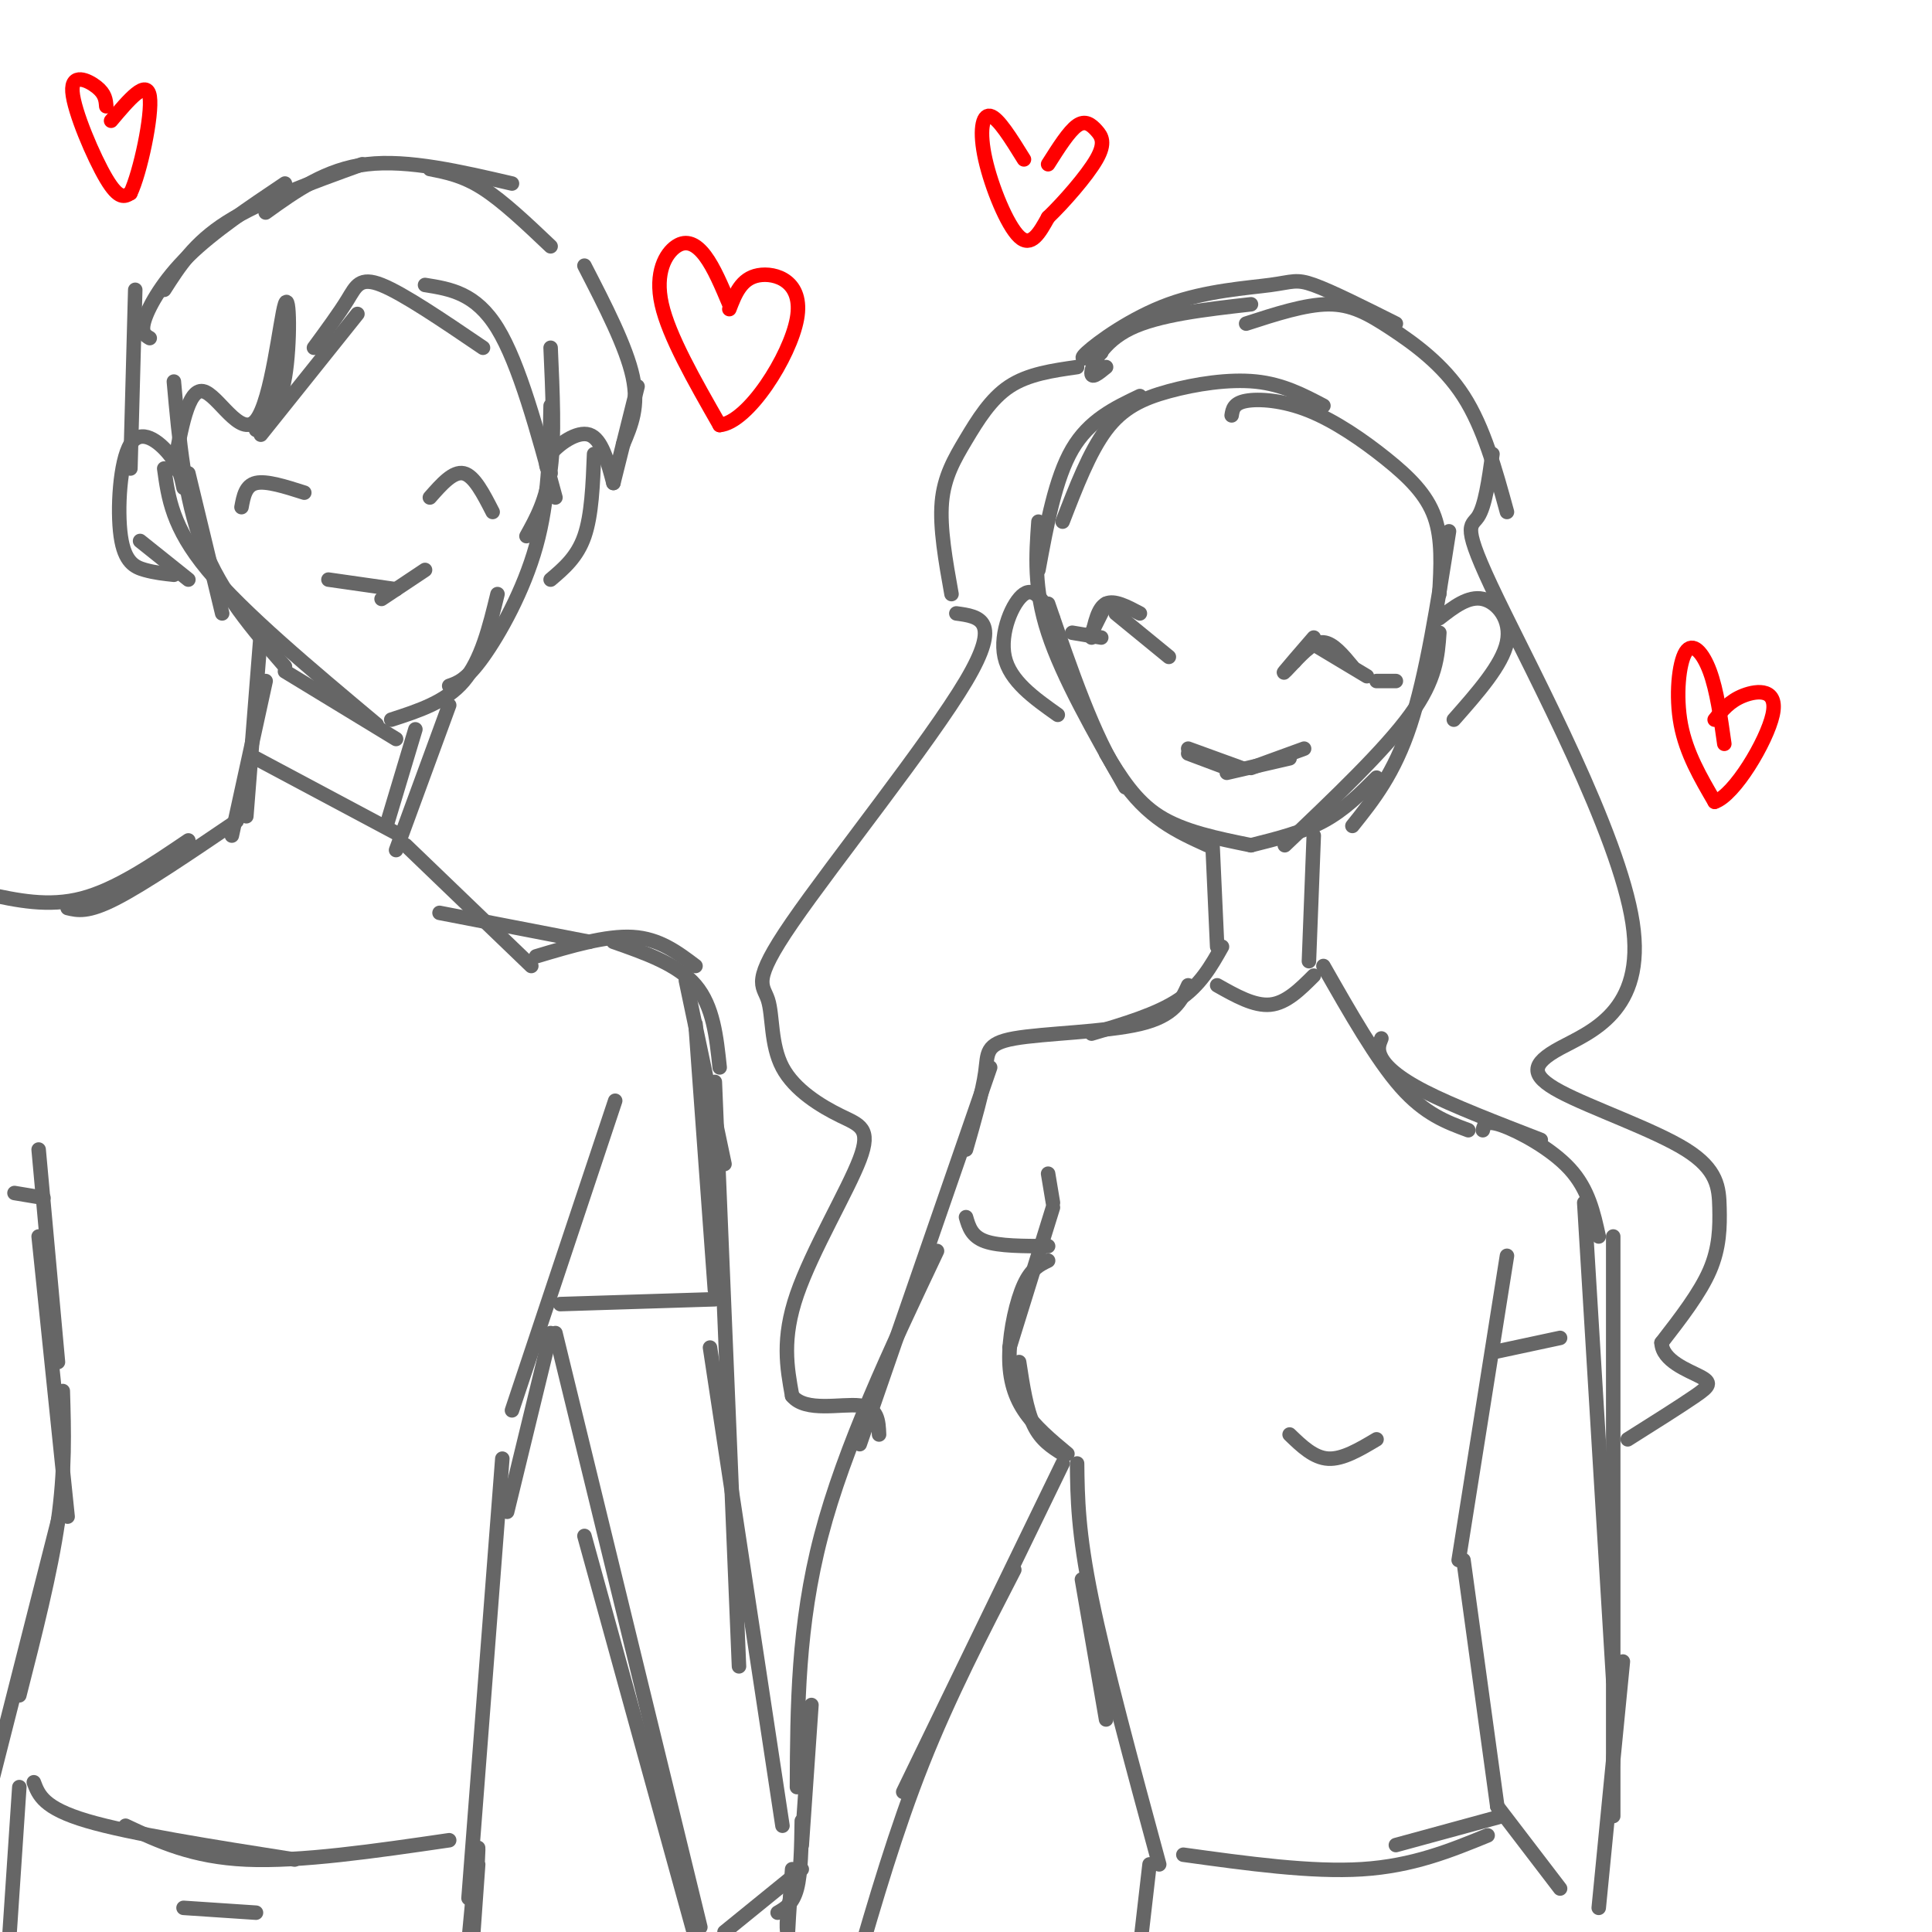 <svg viewBox='0 0 400 400' version='1.1' xmlns='http://www.w3.org/2000/svg' xmlns:xlink='http://www.w3.org/1999/xlink'><g fill='none' stroke='rgb(102,102,102)' stroke-width='3' stroke-linecap='round' stroke-linejoin='round'><path d='M114,72c0.417,9.250 0.833,18.500 0,25c-0.833,6.500 -2.917,10.250 -5,14'/><path d='M114,84c-0.200,9.822 -0.400,19.644 -3,29c-2.600,9.356 -7.600,18.244 -11,23c-3.400,4.756 -5.200,5.378 -7,6'/><path d='M103,123c-1.667,6.833 -3.333,13.667 -7,18c-3.667,4.333 -9.333,6.167 -15,8'/><path d='M82,153c0.000,0.000 -23.000,-14.000 -23,-14'/><path d='M78,150c-13.833,-11.583 -27.667,-23.167 -35,-32c-7.333,-8.833 -8.167,-14.917 -9,-21'/><path d='M59,138c-6.583,-7.583 -13.167,-15.167 -17,-25c-3.833,-9.833 -4.917,-21.917 -6,-34'/><path d='M46,127c0.000,0.000 -7.000,-29.000 -7,-29'/><path d='M215,108c-0.500,6.917 -1.000,13.833 2,23c3.000,9.167 9.500,20.583 16,32'/><path d='M217,125c4.750,13.833 9.500,27.667 15,36c5.500,8.333 11.750,11.167 18,14'/><path d='M229,156c3.000,4.917 6.000,9.833 11,13c5.000,3.167 12.000,4.583 19,6'/><path d='M259,175c5.333,-1.333 10.667,-2.667 15,-5c4.333,-2.333 7.667,-5.667 11,-9'/><path d='M266,175c10.333,-9.833 20.667,-19.667 26,-27c5.333,-7.333 5.667,-12.167 6,-17'/><path d='M280,171c4.333,-5.417 8.667,-10.833 12,-21c3.333,-10.167 5.667,-25.083 8,-40'/><path d='M215,118c1.750,-9.500 3.500,-19.000 7,-25c3.500,-6.000 8.750,-8.500 14,-11'/><path d='M220,108c2.786,-7.214 5.571,-14.429 9,-19c3.429,-4.571 7.500,-6.500 13,-8c5.500,-1.500 12.429,-2.571 18,-2c5.571,0.571 9.786,2.786 14,5'/><path d='M255,86c0.203,-1.262 0.405,-2.523 3,-3c2.595,-0.477 7.582,-0.169 13,2c5.418,2.169 11.266,6.199 16,10c4.734,3.801 8.352,7.372 10,12c1.648,4.628 1.324,10.314 1,16'/><path d='M251,174c0.000,0.000 1.000,22.000 1,22'/><path d='M272,173c0.000,0.000 -1.000,26.000 -1,26'/><path d='M253,196c-2.250,4.000 -4.500,8.000 -9,11c-4.500,3.000 -11.250,5.000 -18,7'/><path d='M246,204c-1.440,3.155 -2.881,6.310 -10,8c-7.119,1.690 -19.917,1.917 -26,3c-6.083,1.083 -5.452,3.024 -6,7c-0.548,3.976 -2.274,9.988 -4,16'/><path d='M205,221c0.000,0.000 -27.000,78.000 -27,78'/><path d='M194,259c-9.583,20.250 -19.167,40.500 -24,59c-4.833,18.500 -4.917,35.250 -5,52'/><path d='M274,200c5.500,9.667 11.000,19.333 16,25c5.000,5.667 9.500,7.333 14,9'/><path d='M286,215c-0.467,1.133 -0.933,2.267 0,4c0.933,1.733 3.267,4.067 9,7c5.733,2.933 14.867,6.467 24,10'/><path d='M307,234c0.267,-1.111 0.533,-2.222 4,-1c3.467,1.222 10.133,4.778 14,9c3.867,4.222 4.933,9.111 6,14'/><path d='M328,249c0.000,0.000 6.000,99.000 6,99'/><path d='M334,256c0.000,0.000 0.000,120.000 0,120'/><path d='M223,76c-5.060,0.720 -10.119,1.440 -14,4c-3.881,2.560 -6.583,6.958 -9,11c-2.417,4.042 -4.548,7.726 -5,13c-0.452,5.274 0.774,12.137 2,19'/><path d='M198,127c4.768,0.647 9.536,1.293 2,14c-7.536,12.707 -27.376,37.474 -36,50c-8.624,12.526 -6.033,12.810 -5,16c1.033,3.190 0.506,9.286 3,14c2.494,4.714 8.009,8.047 12,10c3.991,1.953 6.459,2.526 4,9c-2.459,6.474 -9.845,18.850 -13,28c-3.155,9.150 -2.077,15.075 -1,21'/><path d='M164,289c2.778,3.444 10.222,1.556 14,2c3.778,0.444 3.889,3.222 4,6'/><path d='M229,76c-1.600,1.311 -3.200,2.622 -3,1c0.200,-1.622 2.200,-6.178 8,-9c5.800,-2.822 15.400,-3.911 25,-5'/><path d='M228,73c-2.601,1.024 -5.203,2.048 -3,0c2.203,-2.048 9.209,-7.167 17,-10c7.791,-2.833 16.367,-3.378 21,-4c4.633,-0.622 5.324,-1.321 9,0c3.676,1.321 10.338,4.660 17,8'/><path d='M258,67c6.107,-1.982 12.214,-3.964 17,-4c4.786,-0.036 8.250,1.875 13,5c4.750,3.125 10.786,7.464 15,14c4.214,6.536 6.607,15.268 9,24'/><path d='M309,94c-0.763,5.405 -1.527,10.810 -3,13c-1.473,2.190 -3.656,1.165 4,17c7.656,15.835 25.151,48.530 28,67c2.849,18.470 -8.950,22.716 -15,26c-6.050,3.284 -6.353,5.607 0,9c6.353,3.393 19.363,7.858 26,12c6.637,4.142 6.902,7.961 7,12c0.098,4.039 0.028,8.297 -2,13c-2.028,4.703 -6.014,9.852 -10,15'/><path d='M344,278c0.155,3.774 5.542,5.708 8,7c2.458,1.292 1.988,1.940 -1,4c-2.988,2.060 -8.494,5.530 -14,9'/><path d='M217,243c0.000,0.000 1.000,6.000 1,6'/><path d='M218,250c0.000,0.000 -9.000,29.000 -9,29'/><path d='M217,261c-1.738,0.833 -3.476,1.667 -5,5c-1.524,3.333 -2.833,9.167 -3,14c-0.167,4.833 0.810,8.667 3,12c2.190,3.333 5.595,6.167 9,9'/><path d='M211,282c0.750,4.917 1.500,9.833 3,13c1.500,3.167 3.750,4.583 6,6'/><path d='M223,303c0.083,7.083 0.167,14.167 3,28c2.833,13.833 8.417,34.417 14,55'/><path d='M224,327c0.000,0.000 5.000,29.000 5,29'/><path d='M312,260c0.000,0.000 -10.000,63.000 -10,63'/><path d='M303,323c0.000,0.000 7.000,51.000 7,51'/><path d='M267,297c2.500,2.417 5.000,4.833 8,5c3.000,0.167 6.500,-1.917 10,-4'/><path d='M218,128c-1.844,-3.289 -3.689,-6.578 -6,-5c-2.311,1.578 -5.089,8.022 -4,13c1.089,4.978 6.044,8.489 11,12'/><path d='M298,128c3.000,-2.333 6.000,-4.667 9,-4c3.000,0.667 6.000,4.333 5,9c-1.000,4.667 -6.000,10.333 -11,16'/><path d='M226,131c0.000,0.000 3.000,-6.000 3,-6'/><path d='M226,132c0.667,-3.083 1.333,-6.167 3,-7c1.667,-0.833 4.333,0.583 7,2'/><path d='M231,127c0.000,0.000 11.000,9.000 11,9'/><path d='M268,137c-1.333,1.417 -2.667,2.833 -2,2c0.667,-0.833 3.333,-3.917 6,-7'/><path d='M268,137c2.000,-2.083 4.000,-4.167 6,-4c2.000,0.167 4.000,2.583 6,5'/><path d='M273,134c0.000,0.000 10.000,6.000 10,6'/><path d='M246,156c0.000,0.000 8.000,3.000 8,3'/><path d='M246,155c0.000,0.000 11.000,4.000 11,4'/><path d='M254,160c0.000,0.000 13.000,-3.000 13,-3'/><path d='M259,159c0.000,0.000 11.000,-4.000 11,-4'/><path d='M228,132c0.000,0.000 -6.000,-1.000 -6,-1'/><path d='M285,141c0.000,0.000 4.000,0.000 4,0'/><path d='M252,204c3.833,2.167 7.667,4.333 11,4c3.333,-0.333 6.167,-3.167 9,-6'/><path d='M200,252c0.583,2.000 1.167,4.000 4,5c2.833,1.000 7.917,1.000 13,1'/><path d='M309,280c0.000,0.000 14.000,-3.000 14,-3'/><path d='M38,101c-0.453,-2.211 -0.906,-4.421 -3,-7c-2.094,-2.579 -5.829,-5.526 -8,-2c-2.171,3.526 -2.777,13.526 -2,19c0.777,5.474 2.936,6.421 5,7c2.064,0.579 4.032,0.789 6,1'/><path d='M29,112c0.000,0.000 10.000,8.000 10,8'/><path d='M114,98c-0.778,-1.022 -1.556,-2.044 0,-4c1.556,-1.956 5.444,-4.844 8,-4c2.556,0.844 3.778,5.422 5,10'/><path d='M123,94c-0.250,6.333 -0.500,12.667 -2,17c-1.500,4.333 -4.250,6.667 -7,9'/><path d='M115,103c-3.750,-13.833 -7.500,-27.667 -12,-35c-4.500,-7.333 -9.750,-8.167 -15,-9'/><path d='M100,72c-8.244,-5.600 -16.489,-11.200 -21,-13c-4.511,-1.800 -5.289,0.200 -7,3c-1.711,2.800 -4.356,6.400 -7,10'/><path d='M74,65c0.000,0.000 -20.000,25.000 -20,25'/><path d='M53,89c2.432,-2.150 4.864,-4.300 6,-11c1.136,-6.700 0.974,-17.951 0,-15c-0.974,2.951 -2.762,20.102 -6,24c-3.238,3.898 -7.925,-5.458 -11,-6c-3.075,-0.542 -4.537,7.729 -6,16'/><path d='M121,55c4.333,8.417 8.667,16.833 10,23c1.333,6.167 -0.333,10.083 -2,14'/><path d='M132,80c0.000,0.000 -5.000,20.000 -5,20'/><path d='M28,60c0.000,0.000 -1.000,37.000 -1,37'/><path d='M31,70c-0.978,-0.578 -1.956,-1.156 -1,-4c0.956,-2.844 3.844,-7.956 9,-13c5.156,-5.044 12.578,-10.022 20,-15'/><path d='M34,60c3.083,-4.833 6.167,-9.667 13,-14c6.833,-4.333 17.417,-8.167 28,-12'/><path d='M55,44c6.250,-4.500 12.500,-9.000 21,-10c8.500,-1.000 19.250,1.500 30,4'/><path d='M89,35c3.417,0.667 6.833,1.333 11,4c4.167,2.667 9.083,7.333 14,12'/><path d='M50,105c0.417,-2.250 0.833,-4.500 3,-5c2.167,-0.500 6.083,0.750 10,2'/><path d='M89,103c2.417,-2.750 4.833,-5.500 7,-5c2.167,0.500 4.083,4.250 6,8'/><path d='M88,118c0.000,0.000 -9.000,6.000 -9,6'/><path d='M82,122c0.000,0.000 -14.000,-2.000 -14,-2'/><path d='M54,131c0.000,0.000 -3.000,38.000 -3,38'/><path d='M55,141c0.000,0.000 -7.000,32.000 -7,32'/><path d='M93,146c0.000,0.000 -11.000,30.000 -11,30'/><path d='M86,151c0.000,0.000 -6.000,20.000 -6,20'/><path d='M49,170c-9.583,6.500 -19.167,13.000 -25,16c-5.833,3.000 -7.917,2.500 -10,2'/><path d='M39,174c-7.500,5.083 -15.000,10.167 -22,12c-7.000,1.833 -13.500,0.417 -20,-1'/><path d='M84,175c0.000,0.000 26.000,25.000 26,25'/><path d='M91,189c0.000,0.000 31.000,6.000 31,6'/><path d='M111,198c7.250,-2.167 14.500,-4.333 20,-4c5.500,0.333 9.250,3.167 13,6'/><path d='M127,195c6.667,2.333 13.333,4.667 17,9c3.667,4.333 4.333,10.667 5,17'/><path d='M142,203c0.000,0.000 8.000,38.000 8,38'/><path d='M144,212c0.000,0.000 4.000,55.000 4,55'/><path d='M148,224c0.000,0.000 5.000,121.000 5,121'/><path d='M147,279c0.000,0.000 15.000,99.000 15,99'/><path d='M124,238c2.500,-7.500 5.000,-15.000 2,-6c-3.000,9.000 -11.500,34.500 -20,60'/><path d='M114,276c0.000,0.000 -9.000,37.000 -9,37'/><path d='M104,302c0.000,0.000 -7.000,91.000 -7,91'/><path d='M220,303c0.000,0.000 -33.000,68.000 -33,68'/><path d='M210,325c-6.750,13.083 -13.500,26.167 -19,40c-5.500,13.833 -9.750,28.417 -14,43'/><path d='M168,353c0.000,0.000 -2.000,29.000 -2,29'/><path d='M116,270c0.000,0.000 32.000,-1.000 32,-1'/><path d='M115,276c0.000,0.000 30.000,123.000 30,123'/><path d='M121,318c0.000,0.000 24.000,87.000 24,87'/><path d='M166,377c-0.083,5.417 -0.167,10.833 -1,14c-0.833,3.167 -2.417,4.083 -4,5'/><path d='M166,387c0.000,0.000 -16.000,13.000 -16,13'/><path d='M164,387c-0.489,6.711 -0.978,13.422 -1,17c-0.022,3.578 0.422,4.022 2,4c1.578,-0.022 4.289,-0.511 7,-1'/><path d='M164,391c-0.667,3.333 -1.333,6.667 -1,9c0.333,2.333 1.667,3.667 5,4c3.333,0.333 8.667,-0.333 14,-1'/><path d='M53,157c0.000,0.000 30.000,16.000 30,16'/><path d='M8,238c0.000,0.000 4.000,44.000 4,44'/><path d='M8,256c0.000,0.000 6.000,58.000 6,58'/><path d='M13,288c0.250,8.250 0.500,16.500 -1,27c-1.500,10.500 -4.750,23.250 -8,36'/><path d='M13,311c0.000,0.000 -15.000,59.000 -15,59'/><path d='M7,369c1.000,2.667 2.000,5.333 11,8c9.000,2.667 26.000,5.333 43,8'/><path d='M26,378c6.917,3.250 13.833,6.500 25,7c11.167,0.500 26.583,-1.750 42,-4'/><path d='M3,247c0.000,0.000 6.000,1.000 6,1'/><path d='M99,386c-1.133,15.933 -2.267,31.867 -2,28c0.267,-3.867 1.933,-27.533 2,-31c0.067,-3.467 -1.467,13.267 -3,30'/><path d='M38,395c0.000,0.000 15.000,1.000 15,1'/><path d='M4,370c0.000,0.000 -2.000,30.000 -2,30'/><path d='M245,384c13.250,1.833 26.500,3.667 37,3c10.500,-0.667 18.250,-3.833 26,-7'/><path d='M289,382c0.000,0.000 22.000,-6.000 22,-6'/><path d='M310,374c0.000,0.000 13.000,17.000 13,17'/><path d='M238,386c0.000,0.000 -3.000,26.000 -3,26'/><path d='M336,344c0.000,0.000 -5.000,51.000 -5,51'/></g>
<g fill='none' stroke='rgb(255,0,0)' stroke-width='3' stroke-linecap='round' stroke-linejoin='round'><path d='M151,63c-1.595,-3.792 -3.190,-7.583 -5,-10c-1.810,-2.417 -3.833,-3.458 -6,-2c-2.167,1.458 -4.476,5.417 -3,12c1.476,6.583 6.738,15.792 12,25'/><path d='M149,88c5.881,-0.488 14.583,-14.208 16,-22c1.417,-7.792 -4.452,-9.655 -8,-9c-3.548,0.655 -4.774,3.827 -6,7'/><path d='M212,33c-2.673,-4.321 -5.345,-8.643 -7,-9c-1.655,-0.357 -2.292,3.250 -1,9c1.292,5.750 4.512,13.643 7,16c2.488,2.357 4.244,-0.821 6,-4'/><path d='M217,45c3.148,-3.014 8.019,-8.550 10,-12c1.981,-3.450 1.072,-4.813 0,-6c-1.072,-1.187 -2.306,-2.196 -4,-1c-1.694,1.196 -3.847,4.598 -6,8'/><path d='M357,154c-0.774,-5.536 -1.548,-11.071 -3,-15c-1.452,-3.929 -3.583,-6.250 -5,-4c-1.417,2.250 -2.119,9.071 -1,15c1.119,5.929 4.060,10.964 7,16'/><path d='M355,166c4.083,-1.298 10.792,-12.542 12,-18c1.208,-5.458 -3.083,-5.131 -6,-4c-2.917,1.131 -4.458,3.065 -6,5'/><path d='M22,22c-0.101,-1.286 -0.202,-2.571 -2,-4c-1.798,-1.429 -5.292,-3.000 -5,1c0.292,4.000 4.369,13.571 7,18c2.631,4.429 3.815,3.714 5,3'/><path d='M27,40c2.022,-4.200 4.578,-16.200 4,-20c-0.578,-3.800 -4.289,0.600 -8,5'/></g>
</svg>